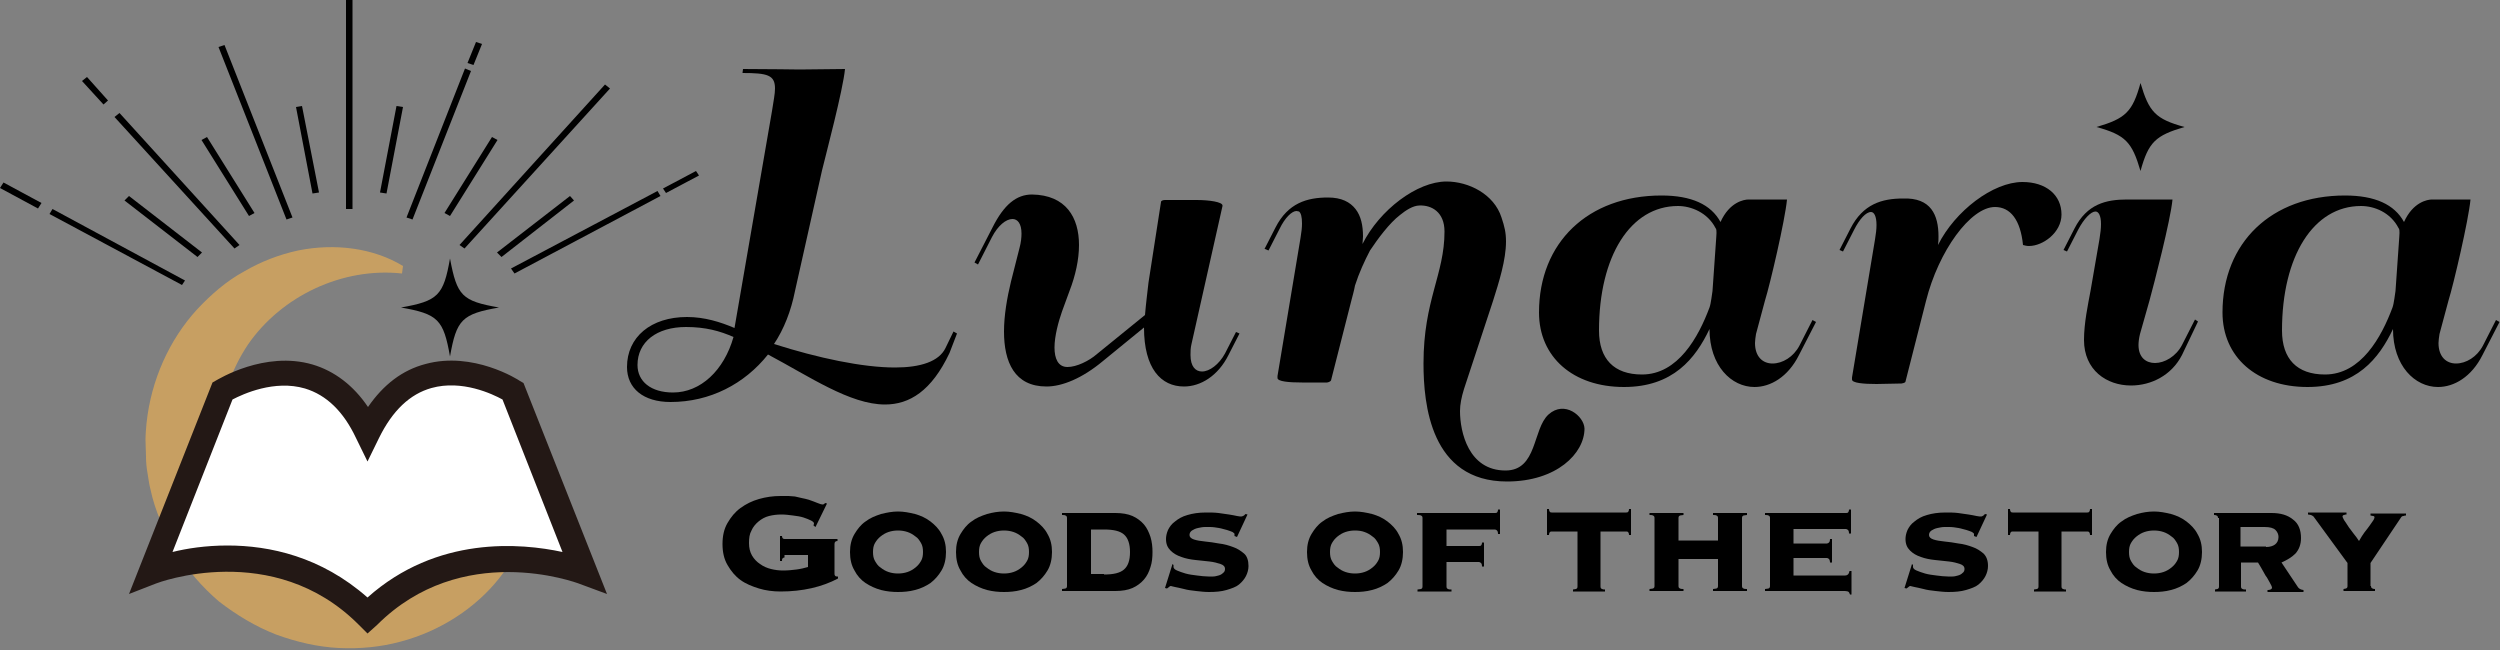 <?xml version="1.0" encoding="utf-8"?>
<!-- Generator: Adobe Illustrator 21.1.0, SVG Export Plug-In . SVG Version: 6.00 Build 0)  -->
<svg version="1.1" id="レイヤー_1" xmlns="http://www.w3.org/2000/svg" xmlns:xlink="http://www.w3.org/1999/xlink" x="0px"
	 y="0px" viewBox="0 0 500 130" enable-background="new 0 0 500 130" xml:space="preserve">
<rect x="0" y="0" width="500" height="130" fill="#808080" stroke="none"/>
<g>
	<path d="M189.9,70.6c-3.6,7.6-8,10.3-12.9,10.3c-7,0-15.1-5.6-23.4-10c-4.7,5.9-11.6,9.5-19.5,9.5c-5.4,0-8.7-2.7-8.7-7
		c0-6,4.8-10,12-10c3.5,0,6.7,1,9.5,2.2l7.5-43.4c0.3-2,0.6-3.4,0.6-4.5c0-2.7-1.5-3.1-6.5-3.1l0.1-0.8c4.4,0,11.3,0.1,11.3,0.1
		l9.1-0.1c-0.4,4.2-3.8,17-4.6,20.3l-5.4,24.1c-0.8,4-2.2,7.6-4.2,10.6c8.8,2.8,17.7,4.7,24.2,4.7c5.1,0,8.8-1.2,10.1-3.9l1.6-3.3
		l0.7,0.4L189.9,70.6z M137.2,65.4c-5.9,0-9.7,3-9.7,7.6c0,3.3,2.7,5.5,7.1,5.5c5.5,0,10.2-4.4,12.1-11.1
		C144,66.2,141.1,65.4,137.2,65.4z"/>
	<path d="M215.8,49c0,2.9-0.7,6.1-1.9,9.2l-1.5,4.1c-0.7,2-1.5,4.9-1.5,7.2c0,2.2,0.7,3.9,2.6,3.9c1.8,0,4.3-1.2,5.9-2.6L229,63
		c0.2-2.4,0.5-4.7,0.7-6.5l2.5-16.1c0-0.3,0.5-0.4,0.8-0.4h6.3c2.6,0,5.2,0.4,5.2,1.1v0.1l-6.2,27.6c-0.2,0.8-0.2,1.5-0.2,2.2
		c0,2.3,1,3.3,2.3,3.3c1.5,0,3.4-1.4,4.6-3.6l2.2-4.3l0.7,0.3l-2.2,4.3c-2.1,4.2-5.6,6.3-8.9,6.3c-4.6,0-8-3.6-8-11.8l-8.2,6.7
		c-4.2,3.5-8.2,5.1-11.3,5.1c-6.4,0-8.5-4.9-8.5-11c0-3.2,0.6-6.7,1.4-10l1.7-6.7c0.3-1.1,0.4-2.1,0.4-2.9c0-2-0.8-2.9-1.8-2.9
		c-1.3,0-2.9,1.3-4.1,3.6l-2.8,5.5l-0.7-0.4l3.6-7c2.3-4.6,4.8-6.6,7.9-6.6C213.2,39,215.8,43.5,215.8,49z"/>
	<path d="M357.4,39.9c-0.4,4.2-3.4,17-4.4,20.2l-1.8,6.7c-0.1,0.7-0.2,1.3-0.2,1.8c0,2.8,1.6,4.1,3.5,4.1c2,0,4.2-1.3,5.4-3.6
		l2.6-5.1l0.7,0.4l-3.4,6.6c-2.2,4.4-5.7,6.4-8.9,6.4c-4.6,0-9-4.2-9-11.6c-2.8,5.9-7.3,11.6-17.1,11.6c-10.2,0-17-6-17-14.9
		c0-14,9.8-23.4,24.5-23.4c6,0,9.9,1.8,11.8,5.3c1.8-4,4.7-4.5,5.6-4.5H357.4z M335.6,41.2c-9.5,0-15.8,10-15.8,24.9
		c0,5.7,3,8.8,8.6,8.8c7.2,0,11.3-7.5,13.5-13.4c0.3-0.8,0.5-2.8,0.6-3.3l0.7-10c0-0.4,0.1-1,0.1-1.6c0-0.4,0-0.8-0.2-1
		C341.5,42.5,338.2,41.2,335.6,41.2z"/>
	<path d="M387.7,47.3c0,0.6,0,1-0.1,1.7c3.4-6.8,11-12.6,16.9-12.6c4.7,0,7.8,2.6,7.8,6.5c0,3.6-3.7,6.3-6.5,6.3
		c-0.5,0-0.8-0.1-1.2-0.2c-0.5-5-2.5-7.6-5.6-7.6c-4.9,0-11.3,8.8-13.8,18.8l-4.1,16.1c0,0.3-0.8,0.4-0.8,0.4l-5,0.1
		c-2.6,0-4.9-0.2-4.9-0.9c0-0.1,0-0.2,0-0.4l4.6-27.6c0.2-1.2,0.3-2.1,0.3-2.9c0-1.8-0.5-2.6-1.1-2.6c-1,0-2.3,1.4-3.4,3.6l-2.2,4.3
		l-0.7-0.3l2.2-4.3c2.5-4.9,6.3-6,10.5-6C386.2,39.5,387.7,43,387.7,47.3z"/>
	<path d="M309.7,82.9c-3.2,2.9-2.2,11.2-8.6,11.2c-7.4,0-9.1-7.7-9.1-11.9c0-1.3,0.3-2.8,0.8-4.4l5.8-17.6c1.2-3.8,2.6-8.2,2.6-11.9
		c0-1.8-0.3-3-0.9-4.8c-1.5-4.7-6.6-7.2-11-7.2c-5.9,0-13.4,5.7-16.8,12.5c0-0.5,0.1-1,0.1-1.5c0-2.2-0.4-4.1-1.5-5.5
		c-1.1-1.4-2.8-2.3-5.5-2.3c-4.2,0-8,1.1-10.5,6l-2.2,4.3l0.1,0l0,0l0.7,0.3l2.2-4.3c1.1-2.3,2.5-3.6,3.4-3.6c0.2,0,0.3,0.1,0.5,0.1
		c0.4,0.3,0.6,1.1,0.6,2.4c0,0.8-0.1,1.7-0.3,2.9l-4.6,27.6c0,0.2,0,0.3,0,0.4c0,0.7,2.3,0.9,4.9,0.9l0.2,0c0.1,0,0.1,0,0.2,0h4.6
		c0.2,0,0.7-0.2,0.8-0.4l4.1-16.1c0.2-0.8,0.5-1.8,0.7-2.9c0.8-2.5,1.9-4.9,3-7c1.6-2.4,3.9-5.5,6-7.1c1.1-0.9,2.6-1.9,3.9-1.9
		c2.4-0.1,5,1.3,5,5.2c0,8.6-4.2,13.7-4.2,26.4c0,8.1,1.4,23.6,16.7,23.6c9.9,0,15.5-5.6,15.5-10.6C316.8,83.2,312.9,80,309.7,82.9z
		"/>
	<path d="M436.4,71c-2.1,4.1-6.2,6.1-10.2,6.1c-4.9,0-9.4-3.1-9.4-9.1c0-3.4,0.8-7.1,1.3-9.8l1.8-10.4c0.2-1.2,0.3-2.2,0.3-3
		c0-1.7-0.5-2.5-1.1-2.5c-0.9,0-2.3,1.4-3.5,3.7l-2.2,4.3l-0.7-0.3l2.2-4.3c2.5-4.9,6.3-5.8,10.5-5.8h9.1
		c-0.4,4.2-3.7,16.9-4.6,20.2l-1.9,6.7c-0.2,0.8-0.3,1.6-0.3,2.2c0,2.5,1.5,3.6,3.3,3.6c1.9,0,4.2-1.3,5.4-3.6l2.6-5.1l0.6,0.4
		L436.4,71z M428.1,16.6c1.7,5.8,3,7.2,8.8,8.8c-5.8,1.7-7.2,3-8.8,8.8c-1.7-5.8-3-7.2-8.8-8.8C425.1,23.7,426.5,22.4,428.1,16.6z"
		/>
	<path d="M494.1,39.9c-0.4,4.2-3.4,17-4.4,20.2l-1.8,6.7c-0.1,0.7-0.2,1.3-0.2,1.8c0,2.8,1.6,4.1,3.5,4.1c2,0,4.2-1.3,5.4-3.6
		l2.6-5.1l0.7,0.4l-3.4,6.6c-2.2,4.4-5.7,6.4-8.9,6.4c-4.6,0-9-4.2-9-11.6c-2.8,5.9-7.3,11.6-17.1,11.6c-10.2,0-17-6-17-14.9
		c0-14,9.8-23.4,24.5-23.4c6,0,9.9,1.8,11.8,5.3c1.8-4,4.7-4.5,5.6-4.5H494.1z M472.2,41.2c-9.5,0-15.8,10-15.8,24.9
		c0,5.7,3,8.8,8.6,8.8c7.2,0,11.3-7.5,13.5-13.4c0.3-0.8,0.5-2.8,0.6-3.3l0.7-10c0-0.4,0.1-1,0.1-1.6c0-0.4,0-0.8-0.2-1
		C478.1,42.5,474.9,41.2,472.2,41.2z"/>
</g>
<g>
	<path d="M99.8,61.5c-7.4,1.3-8.5,2.4-9.8,9.8c-1.3-7.4-2.4-8.5-9.8-9.8c7.4-1.3,8.5-2.4,9.8-9.8C91.4,59.2,92.4,60.2,99.8,61.5z"/>
	<path fill="#C79F62" d="M106.5,95.6c0.6,6.9-2,14.2-6.7,20.1c-4.7,5.9-11.7,10.5-19.6,12.6c-4,1.1-8.2,1.5-12.4,1.3
		c-4.2-0.2-8.5-1.2-12.6-2.7c-4.1-1.6-7.9-3.9-11.4-6.6c-3.4-2.9-6.3-6.3-8.7-10.1c-2.2-3.9-4.1-8-5-12.3c-0.3-1.1-0.4-2.2-0.6-3.3
		c-0.2-1.1-0.3-2.2-0.3-3.3c0-1.1-0.1-2.2-0.1-3.3c0-1.1,0.1-2.2,0.2-3.3c0.9-8.7,4.6-16.8,10.1-22.8c2.8-3,5.9-5.7,9.4-7.6
		c3.4-2,7.1-3.4,10.8-4.2c7.4-1.5,15.1-0.5,21,3.1l-0.2,1.5c-11.9-1.3-24.1,4.5-30.8,14.2C46.2,74,44.3,79.7,44,85.6
		c-0.2,2.9,0.2,5.8,0.9,8.7c0.7,2.8,2,5.5,3.4,8c1.5,2.5,3.4,4.7,5.6,6.7c2.2,1.9,4.7,3.5,7.3,4.7c2.7,1.2,5.5,2,8.4,2.4
		c2.9,0.4,5.9,0.4,8.8,0c11.7-1.6,22.4-9.7,26.6-21L106.5,95.6z"/>
	<g>
		<path fill="#FFFFFF" d="M44.5,78.1c0,0,19.3-12.1,29,8.3c10.1-20.5,29-8.3,29-8.3l14.3,36.1c0,0-25-9.5-43.3,8.7
			c-18.5-18.4-43.3-8.8-43.3-8.8L44.5,78.1z"/>
		<path fill="#231815" d="M73.5,126.7l-1.8-1.8c-17.1-17.1-40.3-8.3-40.5-8.2l-5.4,2.1l16.7-42.3l0.7-0.4c0.4-0.2,9.7-6,19.3-3.2
			c4.4,1.3,8.2,4.2,11.1,8.5c3.1-4.5,6.9-7.4,11.5-8.6c9.5-2.6,18.5,3.1,18.9,3.4l0.7,0.4l16.7,42.2l-5.4-2
			c-1-0.4-23.7-8.7-40.6,8.2L73.5,126.7z M45.5,109.1c8.4,0,18.7,2.2,28,10.4c13.9-12.4,30.7-10.9,39-9.1l-12-30.5
			c-2-1.1-8.1-4-14.2-2.3c-4.3,1.2-7.8,4.5-10.5,10l-2.3,4.7l-2.3-4.7c-2.5-5.3-5.9-8.6-10.2-9.9c-6.1-1.8-12.4,1.1-14.5,2.2
			l-12,30.5C37.3,109.7,41.1,109.1,45.5,109.1z"/>
	</g>
	<g>
		<rect x="69.2" width="1.3" height="41.8"/>
		<polygon points="43.7,9.4 57.3,43.9 58.5,43.5 44.9,9 		"/>
		<g>
			<polygon points="133.2,38.6 139.8,35.1 139.2,34.2 132.6,37.7 			"/>
			<polygon points="131.5,38.2 102.2,53.7 102.9,54.7 132.1,39.2 			"/>
		</g>
		<polygon points="92.9,49.7 122,17.7 121,16.9 91.9,49 		"/>
		<polygon points="114,39.2 99.4,50.5 100.3,51.4 114.8,40.1 		"/>
		<polygon points="90,43.2 99.5,28 98.4,27.4 88.9,42.6 		"/>
		<g>
			<polygon points="93,13.7 81.3,43.5 82.5,43.9 94.2,14.2 			"/>
			<polygon points="94.7,13 96.4,8.8 95.2,8.4 93.5,12.6 			"/>
		</g>
		<polygon points="76,38.5 77.3,38.7 80.6,21.4 79.3,21.2 		"/>
		<polygon points="59.2,21.4 62.5,38.7 63.8,38.5 60.4,21.2 		"/>
		<polygon points="50.9,42.6 41.4,27.4 40.3,28 49.8,43.2 		"/>
		<g>
			<polygon points="21.6,20.1 17.4,15.4 16.4,16.2 20.7,20.9 			"/>
			<polygon points="23.9,22.6 22.9,23.4 46.9,49.7 47.9,49 			"/>
		</g>
		<polygon points="39.5,51.4 40.4,50.5 25.8,39.2 24.9,40.1 		"/>
		<g>
			<polygon points="8.3,40.6 0.7,36.5 0,37.6 7.6,41.7 			"/>
			<polygon points="10.5,41.8 9.9,42.8 36.4,57 37,56.1 			"/>
		</g>
	</g>
</g>
<g>
	<path d="M156.9,111.5c-0.2,0-0.3,0.1-0.4,0.2c-0.1,0.1-0.1,0.3-0.1,0.5H156v-5h0.4c0,0.4,0.2,0.6,0.5,0.6h10.6v0.4
		c-0.4,0-0.6,0.2-0.6,0.6v5.9c0,0.2,0,0.3,0.1,0.4c0,0.1,0.2,0.2,0.4,0.2h0.2v0.4c-3.2,1.7-7.1,2.6-11.5,2.6c-1.5,0-3-0.2-4.3-0.6
		s-2.6-0.9-3.7-1.7c-1.1-0.8-1.9-1.8-2.6-3c-0.7-1.2-1-2.6-1-4.2c0-1.6,0.3-3,1-4.2c0.7-1.2,1.5-2.2,2.6-3c1.1-0.8,2.3-1.4,3.7-1.8
		c1.4-0.4,2.8-0.6,4.3-0.6c0.6,0,1.1,0,1.6,0c0.5,0,0.9,0.1,1.3,0.1c0.4,0.1,0.9,0.2,1.3,0.3c0.5,0.1,1,0.2,1.6,0.4
		c0.6,0.2,1.1,0.4,1.6,0.6c0.5,0.2,0.8,0.3,1,0.3c0.2,0,0.4-0.1,0.5-0.3l0.4,0.1l-2.3,4.7l-0.4-0.3c0-0.1,0.1-0.3,0.1-0.4
		c0-0.2-0.2-0.4-0.6-0.6c-0.4-0.2-0.9-0.4-1.5-0.6c-0.6-0.2-1.3-0.3-2.1-0.4c-0.8-0.1-1.5-0.2-2.3-0.2c-0.9,0-1.7,0.1-2.5,0.3
		c-0.8,0.2-1.5,0.6-2.1,1.1c-0.6,0.5-1.1,1.1-1.4,1.8c-0.4,0.7-0.5,1.5-0.5,2.5c0,1,0.2,1.8,0.6,2.5c0.4,0.7,1,1.3,1.6,1.7
		c0.7,0.5,1.4,0.8,2.2,1c0.8,0.2,1.6,0.3,2.4,0.3c1,0,1.9-0.1,2.7-0.2c0.8-0.1,1.6-0.3,2.3-0.5v-2.4H156.9z"/>
	<path d="M179.6,102.3c1.1,0,2.2,0.2,3.4,0.5c1.1,0.3,2.2,0.8,3.1,1.5c0.9,0.7,1.7,1.5,2.2,2.5c0.6,1,0.9,2.2,0.9,3.6
		c0,1.4-0.3,2.7-0.9,3.7c-0.6,1-1.3,1.8-2.2,2.5c-0.9,0.6-1.9,1.1-3.1,1.4c-1.1,0.3-2.3,0.4-3.4,0.4c-1.1,0-2.2-0.1-3.4-0.4
		c-1.1-0.3-2.2-0.8-3.1-1.4c-0.9-0.6-1.7-1.5-2.2-2.5c-0.6-1-0.9-2.2-0.9-3.7c0-1.4,0.3-2.6,0.9-3.6c0.6-1,1.3-1.9,2.2-2.5
		c0.9-0.7,1.9-1.1,3.1-1.5C177.4,102.5,178.5,102.3,179.6,102.3z M179.6,106.1c-0.7,0-1.3,0.1-1.9,0.3c-0.6,0.2-1.1,0.5-1.6,0.9
		c-0.5,0.4-0.8,0.8-1.1,1.3c-0.3,0.5-0.4,1.1-0.4,1.8c0,0.7,0.1,1.3,0.4,1.8c0.3,0.5,0.6,1,1.1,1.3c0.5,0.4,1,0.7,1.6,0.9
		c0.6,0.2,1.2,0.3,1.9,0.3c0.7,0,1.3-0.1,1.9-0.3c0.6-0.2,1.1-0.5,1.6-0.9c0.5-0.4,0.8-0.8,1.1-1.3c0.3-0.5,0.4-1.1,0.4-1.8
		c0-0.7-0.1-1.3-0.4-1.8c-0.3-0.5-0.6-1-1.1-1.3c-0.5-0.4-1-0.7-1.6-0.9C180.9,106.2,180.3,106.1,179.6,106.1z"/>
	<path d="M200.8,102.3c1.1,0,2.2,0.2,3.4,0.5c1.1,0.3,2.2,0.8,3.1,1.5c0.9,0.7,1.7,1.5,2.2,2.5c0.6,1,0.9,2.2,0.9,3.6
		c0,1.4-0.3,2.7-0.9,3.7c-0.6,1-1.3,1.8-2.2,2.5c-0.9,0.6-1.9,1.1-3.1,1.4c-1.1,0.3-2.3,0.4-3.4,0.4c-1.1,0-2.2-0.1-3.4-0.4
		c-1.1-0.3-2.2-0.8-3.1-1.4c-0.9-0.6-1.7-1.5-2.2-2.5c-0.6-1-0.9-2.2-0.9-3.7c0-1.4,0.3-2.6,0.9-3.6c0.6-1,1.3-1.9,2.2-2.5
		c0.9-0.7,1.9-1.1,3.1-1.5C198.5,102.5,199.6,102.3,200.8,102.3z M200.8,106.1c-0.7,0-1.3,0.1-1.9,0.3c-0.6,0.2-1.1,0.5-1.6,0.9
		c-0.5,0.4-0.8,0.8-1.1,1.3c-0.3,0.5-0.4,1.1-0.4,1.8c0,0.7,0.1,1.3,0.4,1.8c0.3,0.5,0.6,1,1.1,1.3c0.5,0.4,1,0.7,1.6,0.9
		c0.6,0.2,1.2,0.3,1.9,0.3c0.7,0,1.3-0.1,1.9-0.3c0.6-0.2,1.1-0.5,1.6-0.9c0.5-0.4,0.8-0.8,1.1-1.3c0.3-0.5,0.4-1.1,0.4-1.8
		c0-0.7-0.1-1.3-0.4-1.8c-0.3-0.5-0.6-1-1.1-1.3c-0.5-0.4-1-0.7-1.6-0.9C202.1,106.2,201.5,106.1,200.8,106.1z"/>
	<path d="M213.4,103.6c0-0.3-0.1-0.4-0.3-0.5c-0.2-0.1-0.4-0.1-0.7-0.1v-0.4h10.7c1.3,0,2.5,0.2,3.4,0.6c0.9,0.4,1.7,1,2.3,1.7
		s1,1.6,1.3,2.5c0.3,1,0.4,2,0.4,3c0,1.1-0.1,2.1-0.4,3c-0.3,1-0.7,1.8-1.3,2.5c-0.6,0.7-1.4,1.3-2.3,1.7c-0.9,0.4-2.1,0.6-3.4,0.6
		h-10.7v-0.4c0.3,0,0.5-0.1,0.7-0.1c0.2-0.1,0.3-0.2,0.3-0.5V103.6z M220.8,114.9c1.9,0,3.2-0.3,4-1c0.8-0.7,1.2-1.8,1.2-3.5
		c0-1.6-0.4-2.8-1.2-3.5c-0.8-0.7-2.1-1-4-1h-2.6v8.9H220.8z"/>
	<path d="M234.7,113c0,0,0,0.1,0,0.2c0,0.1,0,0.1,0,0.2c0,0.2,0.2,0.5,0.7,0.7c0.5,0.2,1,0.4,1.7,0.6c0.7,0.2,1.5,0.3,2.3,0.4
		c0.8,0.1,1.6,0.2,2.3,0.2c0.2,0,0.5,0,0.9,0c0.4,0,0.7-0.1,1.1-0.2c0.4-0.1,0.7-0.3,0.9-0.5c0.3-0.2,0.4-0.5,0.4-0.8
		c0-0.5-0.3-0.8-0.9-1c-0.6-0.2-1.3-0.4-2.2-0.5c-0.9-0.1-1.8-0.2-2.8-0.3c-1-0.1-2-0.3-2.8-0.6c-0.9-0.3-1.6-0.7-2.2-1.3
		c-0.6-0.6-0.9-1.3-0.9-2.3c0-0.5,0.1-1.1,0.4-1.8c0.3-0.6,0.7-1.2,1.4-1.7c0.6-0.5,1.4-1,2.5-1.3c1-0.3,2.2-0.5,3.7-0.5
		c0.9,0,1.7,0,2.5,0.1c0.8,0.1,1.5,0.2,2.1,0.3c0.6,0.1,1.2,0.2,1.6,0.3c0.4,0.1,0.8,0.1,0.9,0.1s0.3-0.1,0.5-0.2
		c0.1-0.1,0.2-0.2,0.3-0.3l0.4,0.1l-2.1,4.5l-0.5-0.2c0,0,0-0.1,0-0.2c0-0.1,0-0.1,0-0.2c0-0.1-0.1-0.2-0.4-0.4
		c-0.3-0.1-0.7-0.3-1.1-0.4c-0.5-0.1-1-0.3-1.6-0.4c-0.6-0.1-1.2-0.2-1.8-0.2c-0.2,0-0.5,0-1,0s-0.9,0.1-1.4,0.2
		c-0.5,0.1-0.9,0.3-1.2,0.5c-0.3,0.2-0.5,0.5-0.5,0.9c0,0.4,0.3,0.7,0.9,0.9c0.6,0.2,1.3,0.3,2.2,0.4c0.9,0.1,1.8,0.2,2.8,0.4
		c1,0.1,2,0.4,2.8,0.7c0.9,0.3,1.6,0.8,2.2,1.3s0.9,1.4,0.9,2.5c0,0.7-0.2,1.4-0.5,2c-0.3,0.6-0.8,1.2-1.4,1.7
		c-0.6,0.5-1.5,0.8-2.5,1.1c-1,0.3-2.2,0.4-3.5,0.4c-0.9,0-1.7-0.1-2.6-0.2c-0.9-0.1-1.7-0.2-2.4-0.4c-0.7-0.2-1.4-0.3-1.8-0.4
		c-0.5-0.1-0.8-0.2-0.8-0.2c-0.2,0-0.3,0.1-0.4,0.2c-0.1,0.1-0.3,0.2-0.4,0.3l-0.4-0.1l1.5-4.8L234.7,113z"/>
	<path d="M271,102.3c1.1,0,2.2,0.2,3.4,0.5c1.1,0.3,2.2,0.8,3.1,1.5c0.9,0.7,1.7,1.5,2.2,2.5c0.6,1,0.9,2.2,0.9,3.6
		c0,1.4-0.3,2.7-0.9,3.7c-0.6,1-1.3,1.8-2.2,2.5c-0.9,0.6-1.9,1.1-3.1,1.4c-1.1,0.3-2.3,0.4-3.4,0.4c-1.1,0-2.2-0.1-3.4-0.4
		c-1.1-0.3-2.2-0.8-3.1-1.4c-0.9-0.6-1.7-1.5-2.2-2.5c-0.6-1-0.9-2.2-0.9-3.7c0-1.4,0.3-2.6,0.9-3.6c0.6-1,1.3-1.9,2.2-2.5
		c0.9-0.7,1.9-1.1,3.1-1.5C268.8,102.5,269.9,102.3,271,102.3z M271,106.1c-0.7,0-1.3,0.1-1.9,0.3c-0.6,0.2-1.1,0.5-1.6,0.9
		c-0.5,0.4-0.8,0.8-1.1,1.3c-0.3,0.5-0.4,1.1-0.4,1.8c0,0.7,0.1,1.3,0.4,1.8c0.3,0.5,0.6,1,1.1,1.3c0.5,0.4,1,0.7,1.6,0.9
		c0.6,0.2,1.2,0.3,1.9,0.3c0.7,0,1.3-0.1,1.9-0.3c0.6-0.2,1.1-0.5,1.6-0.9c0.5-0.4,0.8-0.8,1.1-1.3c0.3-0.5,0.4-1.1,0.4-1.8
		c0-0.7-0.1-1.3-0.4-1.8c-0.3-0.5-0.6-1-1.1-1.3c-0.5-0.4-1-0.7-1.6-0.9C272.4,106.2,271.7,106.1,271,106.1z"/>
	<path d="M284.5,103.6c0-0.3-0.1-0.4-0.3-0.5c-0.2-0.1-0.5-0.1-0.8-0.1v-0.4H299c0.1,0,0.3,0,0.4-0.1c0.1-0.1,0.2-0.3,0.2-0.6h0.4
		v4.9h-0.4c0-0.4-0.1-0.6-0.2-0.7c-0.1-0.1-0.3-0.2-0.4-0.2h-9.7v3.3h6.5c0.1,0,0.3,0,0.4-0.1c0.1-0.1,0.2-0.3,0.2-0.6h0.4v4.8h-0.4
		c0-0.4-0.1-0.6-0.2-0.7c-0.1-0.1-0.3-0.2-0.4-0.2h-6.5v4.9c0,0.3,0.1,0.4,0.3,0.5c0.2,0.1,0.4,0.1,0.7,0.1v0.4h-6.8v-0.4
		c0.3,0,0.5-0.1,0.7-0.1c0.2-0.1,0.3-0.2,0.3-0.5V103.6z"/>
	<path d="M325.2,102.5c0.1,0,0.3,0,0.4-0.1c0.1-0.1,0.2-0.3,0.2-0.6h0.4v5.2h-0.4c0-0.3-0.1-0.5-0.2-0.6c-0.1-0.1-0.3-0.1-0.4-0.1
		h-5.1v11c0,0.3,0.1,0.4,0.3,0.5c0.2,0.1,0.4,0.1,0.6,0.1v0.4h-6.4v-0.4c0.2,0,0.4-0.1,0.6-0.1c0.2-0.1,0.3-0.2,0.3-0.5v-11h-5.1
		c-0.1,0-0.3,0-0.4,0.1c-0.1,0.1-0.2,0.3-0.2,0.6h-0.4v-5.2h0.4c0,0.3,0.1,0.5,0.2,0.6c0.1,0.1,0.3,0.1,0.4,0.1H325.2z"/>
	<path d="M335.7,117.2c0,0.3,0.1,0.4,0.3,0.5c0.2,0.1,0.4,0.1,0.7,0.1v0.4h-6.8v-0.4c0.3,0,0.5-0.1,0.7-0.1c0.2-0.1,0.3-0.2,0.3-0.5
		v-13.6c0-0.3-0.1-0.4-0.3-0.5c-0.2-0.1-0.4-0.1-0.7-0.1v-0.4h6.8v0.4c-0.3,0-0.5,0.1-0.7,0.1c-0.2,0.1-0.3,0.2-0.3,0.5v4.5h7.9
		v-4.5c0-0.3-0.1-0.4-0.3-0.5c-0.2-0.1-0.4-0.1-0.7-0.1v-0.4h6.8v0.4c-0.3,0-0.5,0.1-0.7,0.1c-0.2,0.1-0.3,0.2-0.3,0.5v13.6
		c0,0.3,0.1,0.4,0.3,0.5c0.2,0.1,0.4,0.1,0.7,0.1v0.4h-6.8v-0.4c0.3,0,0.5-0.1,0.7-0.1c0.2-0.1,0.3-0.2,0.3-0.5v-5.4h-7.9V117.2z"/>
	<path d="M369,115.1c0.5,0,0.8-0.3,0.9-0.9h0.4v4.7H370c-0.1-0.3-0.2-0.5-0.4-0.6c-0.1,0-0.3-0.1-0.6-0.1h-16v-0.4
		c0.3,0,0.5-0.1,0.7-0.1c0.2-0.1,0.3-0.2,0.3-0.5v-13.6c0-0.3-0.1-0.4-0.3-0.5c-0.2-0.1-0.4-0.1-0.7-0.1v-0.4h16.2
		c0.1,0,0.3,0,0.4-0.1c0.1-0.1,0.2-0.3,0.2-0.6h0.4v4.8h-0.4c0-0.4-0.1-0.6-0.2-0.7c-0.1-0.1-0.3-0.2-0.4-0.2h-10.5v2.9h6.7
		c0.1,0,0.3-0.1,0.4-0.2c0.1-0.1,0.2-0.3,0.2-0.7h0.4v4.7h-0.4c0-0.3-0.1-0.6-0.2-0.7c-0.1-0.1-0.3-0.2-0.4-0.2h-6.7v3.5H369z"/>
	<path d="M382.6,113c0,0,0,0.1,0,0.2c0,0.1,0,0.1,0,0.2c0,0.2,0.2,0.5,0.7,0.7c0.5,0.2,1,0.4,1.7,0.6c0.7,0.2,1.5,0.3,2.3,0.4
		c0.8,0.1,1.6,0.2,2.3,0.2c0.2,0,0.5,0,0.9,0c0.4,0,0.7-0.1,1.1-0.2c0.4-0.1,0.7-0.3,0.9-0.5c0.3-0.2,0.4-0.5,0.4-0.8
		c0-0.5-0.3-0.8-0.9-1c-0.6-0.2-1.3-0.4-2.2-0.5s-1.8-0.2-2.8-0.3c-1-0.1-2-0.3-2.8-0.6c-0.9-0.3-1.6-0.7-2.2-1.3
		c-0.6-0.6-0.9-1.3-0.9-2.3c0-0.5,0.1-1.1,0.4-1.8c0.3-0.6,0.7-1.2,1.4-1.7c0.6-0.5,1.4-1,2.5-1.3c1-0.3,2.2-0.5,3.7-0.5
		c0.9,0,1.7,0,2.5,0.1c0.8,0.1,1.5,0.2,2.1,0.3c0.6,0.1,1.2,0.2,1.6,0.3c0.4,0.1,0.8,0.1,0.9,0.1c0.2,0,0.3-0.1,0.5-0.2
		c0.1-0.1,0.2-0.2,0.3-0.3l0.4,0.1l-2.1,4.5l-0.5-0.2c0,0,0-0.1,0-0.2c0-0.1,0-0.1,0-0.2c0-0.1-0.1-0.2-0.4-0.4
		c-0.3-0.1-0.7-0.3-1.1-0.4c-0.5-0.1-1-0.3-1.6-0.4c-0.6-0.1-1.2-0.2-1.8-0.2c-0.2,0-0.5,0-1,0s-0.9,0.1-1.4,0.2
		c-0.5,0.1-0.9,0.3-1.2,0.5c-0.3,0.2-0.5,0.5-0.5,0.9c0,0.4,0.3,0.7,0.9,0.9c0.6,0.2,1.3,0.3,2.2,0.4c0.9,0.1,1.8,0.2,2.8,0.4
		c1,0.1,2,0.4,2.8,0.7c0.9,0.3,1.6,0.8,2.2,1.3c0.6,0.6,0.9,1.4,0.9,2.5c0,0.7-0.2,1.4-0.5,2c-0.3,0.6-0.8,1.2-1.4,1.7
		c-0.6,0.5-1.5,0.8-2.5,1.1c-1,0.3-2.2,0.4-3.5,0.4c-0.9,0-1.7-0.1-2.6-0.2c-0.9-0.1-1.7-0.2-2.4-0.4c-0.7-0.2-1.4-0.3-1.8-0.4
		c-0.5-0.1-0.8-0.2-0.8-0.2c-0.2,0-0.3,0.1-0.4,0.2c-0.1,0.1-0.3,0.2-0.4,0.3l-0.4-0.1l1.5-4.8L382.6,113z"/>
	<path d="M417.4,102.5c0.1,0,0.3,0,0.4-0.1c0.1-0.1,0.2-0.3,0.2-0.6h0.4v5.2h-0.4c0-0.3-0.1-0.5-0.2-0.6c-0.1-0.1-0.3-0.1-0.4-0.1
		h-5.1v11c0,0.3,0.1,0.4,0.3,0.5c0.2,0.1,0.4,0.1,0.6,0.1v0.4h-6.4v-0.4c0.2,0,0.4-0.1,0.6-0.1c0.2-0.1,0.3-0.2,0.3-0.5v-11h-5.1
		c-0.1,0-0.3,0-0.4,0.1c-0.1,0.1-0.2,0.3-0.2,0.6h-0.4v-5.2h0.4c0,0.3,0.1,0.5,0.2,0.6c0.1,0.1,0.3,0.1,0.4,0.1H417.4z"/>
	<path d="M430.8,102.3c1.1,0,2.2,0.2,3.4,0.5c1.1,0.3,2.2,0.8,3.1,1.5c0.9,0.7,1.7,1.5,2.2,2.5c0.6,1,0.9,2.2,0.9,3.6
		c0,1.4-0.3,2.7-0.9,3.7c-0.6,1-1.3,1.8-2.2,2.5c-0.9,0.6-1.9,1.1-3.1,1.4c-1.1,0.3-2.3,0.4-3.4,0.4c-1.1,0-2.2-0.1-3.4-0.4
		c-1.1-0.3-2.2-0.8-3.1-1.4c-0.9-0.6-1.7-1.5-2.2-2.5c-0.6-1-0.9-2.2-0.9-3.7c0-1.4,0.3-2.6,0.9-3.6c0.6-1,1.3-1.9,2.2-2.5
		c0.9-0.7,1.9-1.1,3.1-1.5C428.5,102.5,429.6,102.3,430.8,102.3z M430.8,106.1c-0.7,0-1.3,0.1-1.9,0.3c-0.6,0.2-1.1,0.5-1.6,0.9
		c-0.5,0.4-0.8,0.8-1.1,1.3c-0.3,0.5-0.4,1.1-0.4,1.8c0,0.7,0.1,1.3,0.4,1.8c0.3,0.5,0.6,1,1.1,1.3c0.5,0.4,1,0.7,1.6,0.9
		c0.6,0.2,1.2,0.3,1.9,0.3c0.7,0,1.3-0.1,1.9-0.3c0.6-0.2,1.1-0.5,1.6-0.9c0.5-0.4,0.8-0.8,1.1-1.3c0.3-0.5,0.4-1.1,0.4-1.8
		c0-0.7-0.1-1.3-0.4-1.8c-0.3-0.5-0.6-1-1.1-1.3c-0.5-0.4-1-0.7-1.6-0.9C432.1,106.2,431.5,106.1,430.8,106.1z"/>
	<path d="M443.6,103.6c0-0.3-0.1-0.4-0.3-0.5c-0.2-0.1-0.3-0.1-0.5-0.1v-0.4h11.5c1.8,0,3.2,0.4,4.3,1.3c1.1,0.8,1.6,2.1,1.6,3.7
		c0,1.3-0.4,2.3-1.1,3.1c-0.8,0.8-1.7,1.3-2.8,1.8l3.2,4.8c0.1,0.2,0.3,0.4,0.5,0.5c0.2,0.1,0.5,0.2,0.7,0.2v0.4h-7.2v-0.4
		c0.2,0,0.4,0,0.6-0.1c0.2-0.1,0.3-0.2,0.3-0.4c0-0.1-0.1-0.4-0.4-0.9c-0.3-0.5-0.5-1-0.9-1.5c-0.3-0.5-0.6-1.1-0.9-1.6
		c-0.3-0.5-0.5-0.8-0.6-1h-3.4v4.8c0,0.3,0.1,0.4,0.3,0.5c0.2,0.1,0.4,0.1,0.7,0.1v0.4h-6.2v-0.4c0.1,0,0.3-0.1,0.5-0.1
		c0.2-0.1,0.3-0.2,0.3-0.5V103.6z M453.2,109.4c0.8,0,1.4-0.2,1.8-0.5c0.4-0.3,0.7-0.8,0.7-1.5c0-0.5-0.2-1-0.6-1.4
		c-0.4-0.4-1.1-0.6-2.2-0.6h-4.8v3.9H453.2z"/>
	<path d="M474.2,117.2c0,0.3,0.1,0.4,0.3,0.5c0.2,0.1,0.3,0.1,0.5,0.1v0.4h-6.3v-0.4c0.2,0,0.3-0.1,0.5-0.1c0.2-0.1,0.3-0.2,0.3-0.5
		v-4.6l-6.8-9.3c-0.1-0.1-0.3-0.2-0.5-0.3c-0.2,0-0.4-0.1-0.6-0.1v-0.4h7.7v0.4c-0.1,0-0.3,0-0.5,0.1c-0.2,0-0.3,0.2-0.3,0.3
		c0,0.1,0.1,0.3,0.3,0.7c0.2,0.3,0.5,0.7,0.8,1.2c0.3,0.5,0.7,0.9,1.1,1.5c0.4,0.5,0.8,1,1.1,1.5c0.1-0.2,0.3-0.5,0.6-1
		c0.3-0.5,0.7-1,1.1-1.5c0.4-0.5,0.7-1,1-1.4c0.3-0.4,0.4-0.7,0.4-0.8c0-0.2-0.1-0.3-0.3-0.3c-0.2,0-0.3-0.1-0.5-0.1v-0.4h7.1v0.4
		c-0.1,0-0.3,0-0.5,0.1c-0.2,0-0.4,0.1-0.5,0.3l-6.1,9.1V117.2z"/>
</g>
</svg>
